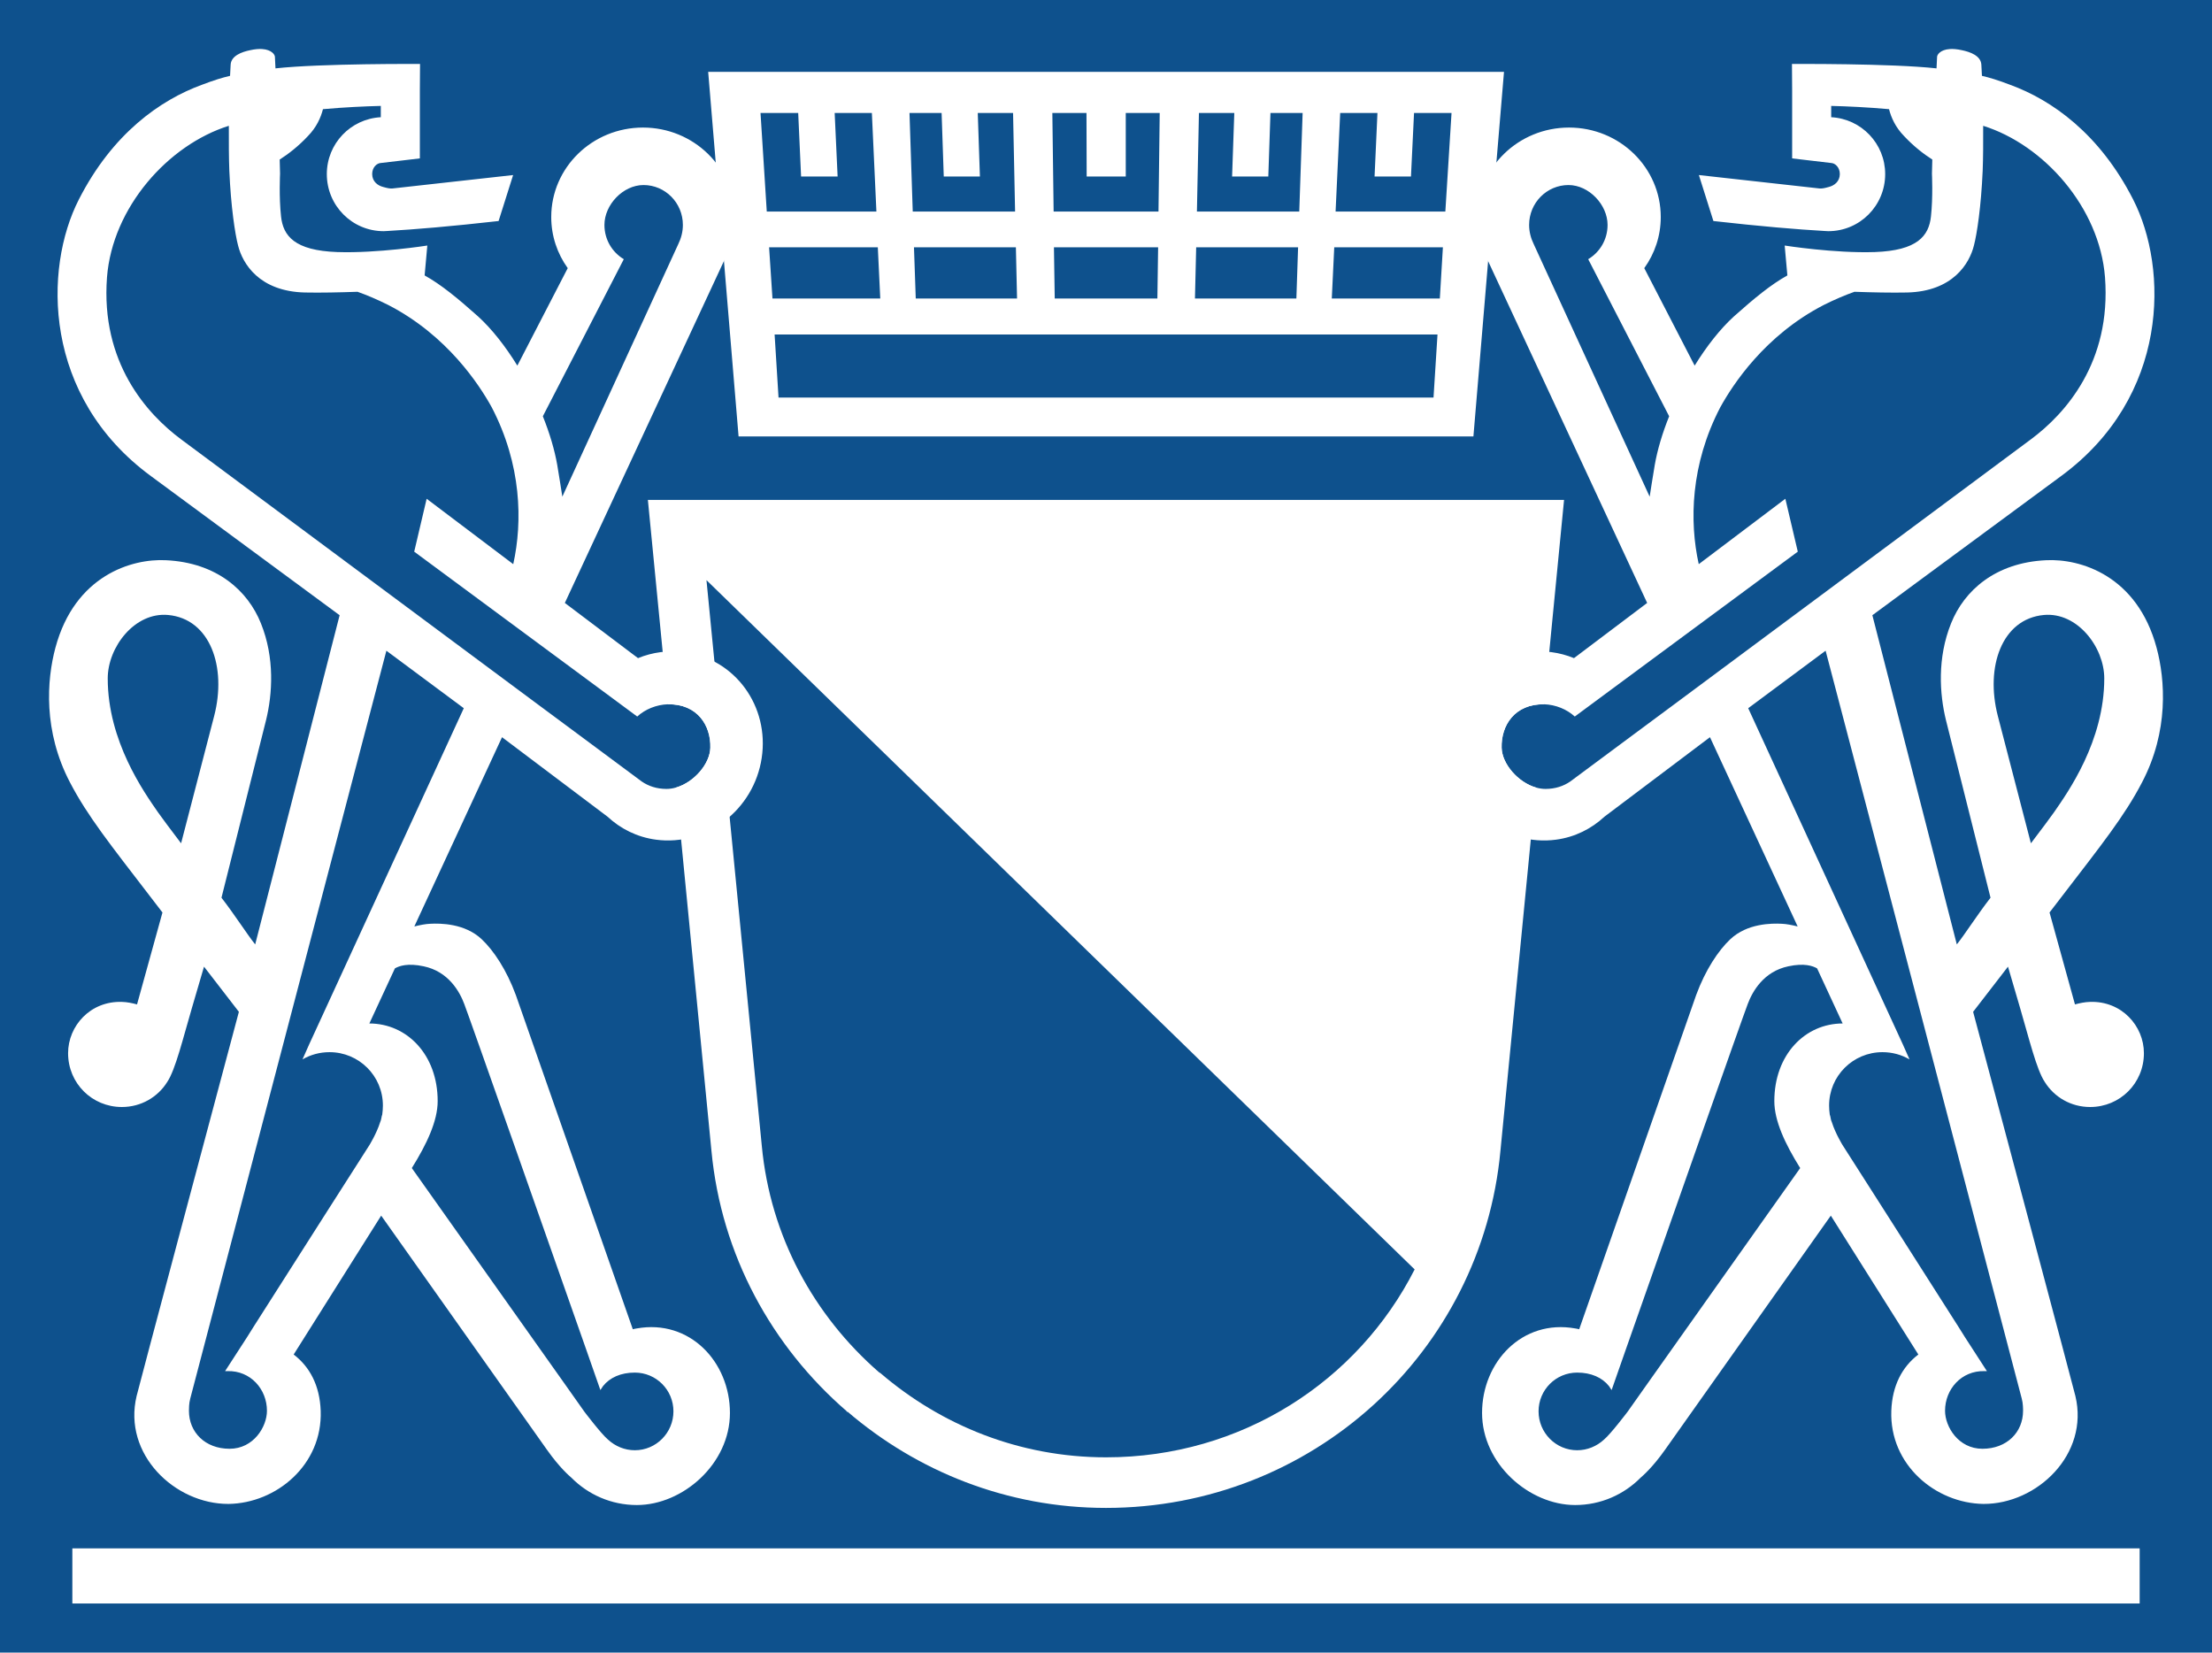 <svg xmlns="http://www.w3.org/2000/svg" height="100%" width="100%" xmlns:xlink="http://www.w3.org/1999/xlink" viewBox="0 0 360.95 269.63">
<rect height="269.63" width="360.95" y="0" x="0" fill="#0e518d"/>
<g fill="#fff">
<path d="m130.25 18.431 0.47 10.371h5.96l-0.48-10.371h6.07l0.74 16.081h-17.89l-1.02-16.081zm13.39 30.276h-17.59l-0.55-8.355h17.74zm10.01-30.276 0.35 10.371h5.9l-0.35-10.371h5.76l0.33 16.081h-16.7l-0.53-16.081zm12.31 30.276h-16.53l-0.29-8.355h16.63zm11.33-30.276 0.03 10.371h6.38v-10.371h5.54l-0.2 16.081h-17.11l-0.21-16.081zm17.9 21.921h16.63l-0.28 8.355h-16.55zm0.45-21.921h5.77l-0.36 10.371h5.91l0.35-10.371h5.25l-0.55 16.081h-16.7zm-23.66 21.921h17l-0.12 8.355h-16.75zm62.59 14.221-0.65 10.293h-106.88l-0.64-10.293zm-16.85-14.221h17.73l-0.5 8.355h-17.63zm0.97-21.921h6.08l-0.47 10.371h5.94l0.5-10.371h6.12l-1.01 16.081h-17.91zm26.73-6.704h-129.86l4.96 59.479h119.91z"/>
<path d="m105.72 81.562l3.25 33.348h0.03c4.8-0.08 7.01 3.45 6.91 7.09-0.07 2.63-2.66 5.65-5.6 6.5l5.78 59.25c1.6 17.03 9.88 31.96 22.07 42.5v0.09h0.15c11.34 9.71 26 15.69 42.16 15.69 33.67 0 61.32-25.42 64.37-58.28l5.78-59.25c-2.92-0.86-5.52-3.87-5.59-6.5-0.1-3.64 2.14-7.17 6.94-7.09l3.25-33.348h-149.5zm9.56 13.094l115.56 112.46c-9.27 18.26-28.25 30.66-50.34 30.66-14.11 0-26.87-5.21-36.81-13.72-0.09-0.06-0.19-0.12-0.28-0.18-10.58-9.22-17.71-22.15-19.1-36.91l-9.03-92.314z" transform="translate(-0)"/>
<path id="a" fill="#fff" d="m255.94 30.191c3.35 0 6.38 3.221 6.38 6.508 0 2.37-1.24 4.439-3.16 5.591l13.21 25.628c-1.11 2.759-1.92 5.483-2.35 7.946-0.4 2.44-0.67 4.077-0.83 5.171l-18.92-41.206c-0.46-0.943-0.75-1.991-0.75-3.13 0-3.602 2.88-6.508 6.42-6.508zm17.27 84.719-6.46 4.79-10.52 7.81c-1.08 0.74-2.43 1.21-4.03 1.21-0.52 0-1.05-0.08-1.55-0.23-2.94-0.84-5.55-3.84-5.61-6.48-0.11-3.64 2.12-7.17 6.92-7.1 1.88 0.06 3.71 0.81 5.01 2l6.45-4.77 2.76-2.04 27.18-20.091-2.03-8.631-14.13 10.67c-1.54-6.935-1.36-16.259 3.52-25.61 1.99-3.602 7.22-11.707 16.89-16.684 1.78-0.89 3.48-1.61 5-2.147 2.94 0.105 6.02 0.17 8.57 0.118 7.48-0.171 10.19-4.728 10.92-7.661 0.49-1.86 1.17-6.285 1.43-12.204 0.08-2.016 0.09-4.663 0.08-7.333 9.91 3.102 18.99 13.33 19.88 24.697 1.06 13.933-6.52 22.313-12.06 26.436zm-2.92 108.78-1.05 1.48-3.64 5.15s-2.73 3.61-3.85 4.55c-1.18 1.09-2.72 1.75-4.39 1.75-3.48 0-6.3-2.85-6.3-6.35s2.82-6.32 6.3-6.32c2.3 0 4.08 0.82 5.18 2.19l0.44 0.66 2.09-5.97 0.24-0.69c5.58-15.87 19.25-54.75 19.89-56.35 0.74-1.98 2.57-5.29 6.62-6.13 2.6-0.56 4-0.06 4.69 0.34l4.17 8.99c-6.12 0-11.15 5.07-11.15 12.67 0 3.22 1.77 7 4.22 10.92zm59.62 4.52c0.21 0.76 0.21 1.68 0.21 1.97 0 3.51-2.65 6.2-6.63 6.2-3.92 0-6.1-3.59-6.1-6.2 0-3.51 2.67-6.58 6.45-6.47h0.38l-3.61-5.58-1.04-1.66-10.17-15.96-2.11-3.31-6.63-10.38s-1.15-1.87-1.71-3.63l-0.04-0.12c-0.11-0.22-0.16-0.49-0.21-0.74-0.02-0.19-0.07-0.33-0.12-0.45-0.07-0.5-0.11-1.02-0.11-1.5 0-4.84 3.91-8.71 8.71-8.71 1.6 0 3.1 0.42 4.41 1.18l-1.07-2.41-25.25-54.89 12.63-9.38zm1.49-90.62-5.4-20.78c-2.07-8 0.65-15.83 7.51-16.47 5.46-0.509 9.86 5.25 9.86 10.35 0 10.25-5.92 18.55-8.22 21.87-0.58 0.84-1.98 2.69-3.75 5.03zm-13.21-129.59c-1.58 0.103-2.1 0.928-2.1 1.281l-0.09 1.875c-7.53-0.825-23.59-0.718-23.59-0.718l0.03 4.406v11l6.37 0.75c0.62 0.027 1.41 0.673 1.41 1.812-0.01 1.205-0.9 1.871-1.78 2.094-0.77 0.223-1.16 0.276-1.47 0.25h-0.06l-19.69-2.188 2.37 7.5c7.67 0.865 13.72 1.377 18.16 1.626 0.21 0.012 0.39 0.031 0.59 0.031 5.15 0 9.28-4.167 9.28-9.313 0-4.964-3.88-9.019-8.81-9.281v-1.844c2.67 0.066 5.91 0.217 9.44 0.531 0.34 1.336 1.03 2.941 2.47 4.407 1.52 1.624 3.15 2.896 4.59 3.812l-0.06 2.313s0.19 3.813-0.16 6.968c-0.34 3.196-2.23 5.564-9.15 5.813-6.6 0.222-14.72-1.063-14.72-1.063l0.44 4.876c-2.68 1.493-5.31 3.649-8.72 6.687-2.23 2.029-4.46 4.863-6.41 8.031l-8.22-15.906c1.7-2.365 2.69-5.241 2.69-8.344 0-8.06-6.7-14.594-14.97-14.594s-14.97 6.534-14.97 14.594c0 2.494 0.75 4.798 1.64 6.93l26.08 56.039-11.94 9.005c-2.34-0.96-4.97-1.33-7.62-0.97-8.23 1.1-13.85 8.83-12.56 17.28 1.28 8.44 9.02 14.41 17.25 13.31 3.08-0.41 5.78-1.78 7.9-3.75l17.22-12.97 14.31 30.88c-0.9-0.23-1.9-0.42-2.62-0.44-1.59-0.08-5.61-0.09-8.38 2.53-1.93 1.82-4.04 4.97-5.56 9.09l-19.09 54.54c-0.21-0.07-0.39-0.08-0.63-0.13-8.67-1.56-15.22 5.48-15.22 13.78 0 8.33 7.71 15.03 15.19 15.03 4.18 0 7.96-1.71 10.69-4.47 0.26-0.23 1.89-1.58 4.03-4.62l27-38.13 14.28 22.66c-2.62 2-4.26 5.05-4.41 9.19-0.31 8.8 7.22 15.08 15.04 15.19 8.77 0.03 17.27-8.11 15-17.6-0.15-0.74-13.14-49.41-16.69-62.69l5.69-7.37 1.96 6.69c1.46 4.97 2.7 10.13 4.04 12.12 1.55 2.49 4.29 4.09 7.4 4.09 4.88 0 8.78-3.88 8.78-8.78 0-4.45-3.63-8.54-8.78-8.37-0.85 0.02-1.7 0.2-2.47 0.41l-4.15-15 2.12-2.76c6.33-8.25 10.13-12.99 12.97-18.46 4.39-8.37 3.79-16.72 2.38-21.97-3.17-11.811-12.48-14.574-18.03-14.284-8.32 0.387-13.38 4.991-15.5 10.284-2.29 5.67-1.88 11.56-0.85 15.78l7.28 29c-2.24 2.9-4.17 5.96-5.5 7.62l-13.78-53.71 30.78-22.692c17.68-12.976 17.54-33.851 11.78-45.126-5.5-10.789-13.3-16.243-20.06-18.718-2.02-0.773-3.37-1.18-4.62-1.469-0.06-0.916-0.07-1.586-0.1-1.875-0.12-1.401-1.78-2.024-3.19-2.312-0.78-0.17-1.41-0.222-1.93-0.188z"/>
<rect height="8.995" width="337.34" y="252.63" x="11.806"/>
</g>
<use xlink:href="#a" transform="matrix(-1,0,0,1,360.95,0)" height="269.63" width="360.95" y="0" x="0"/>
</svg>